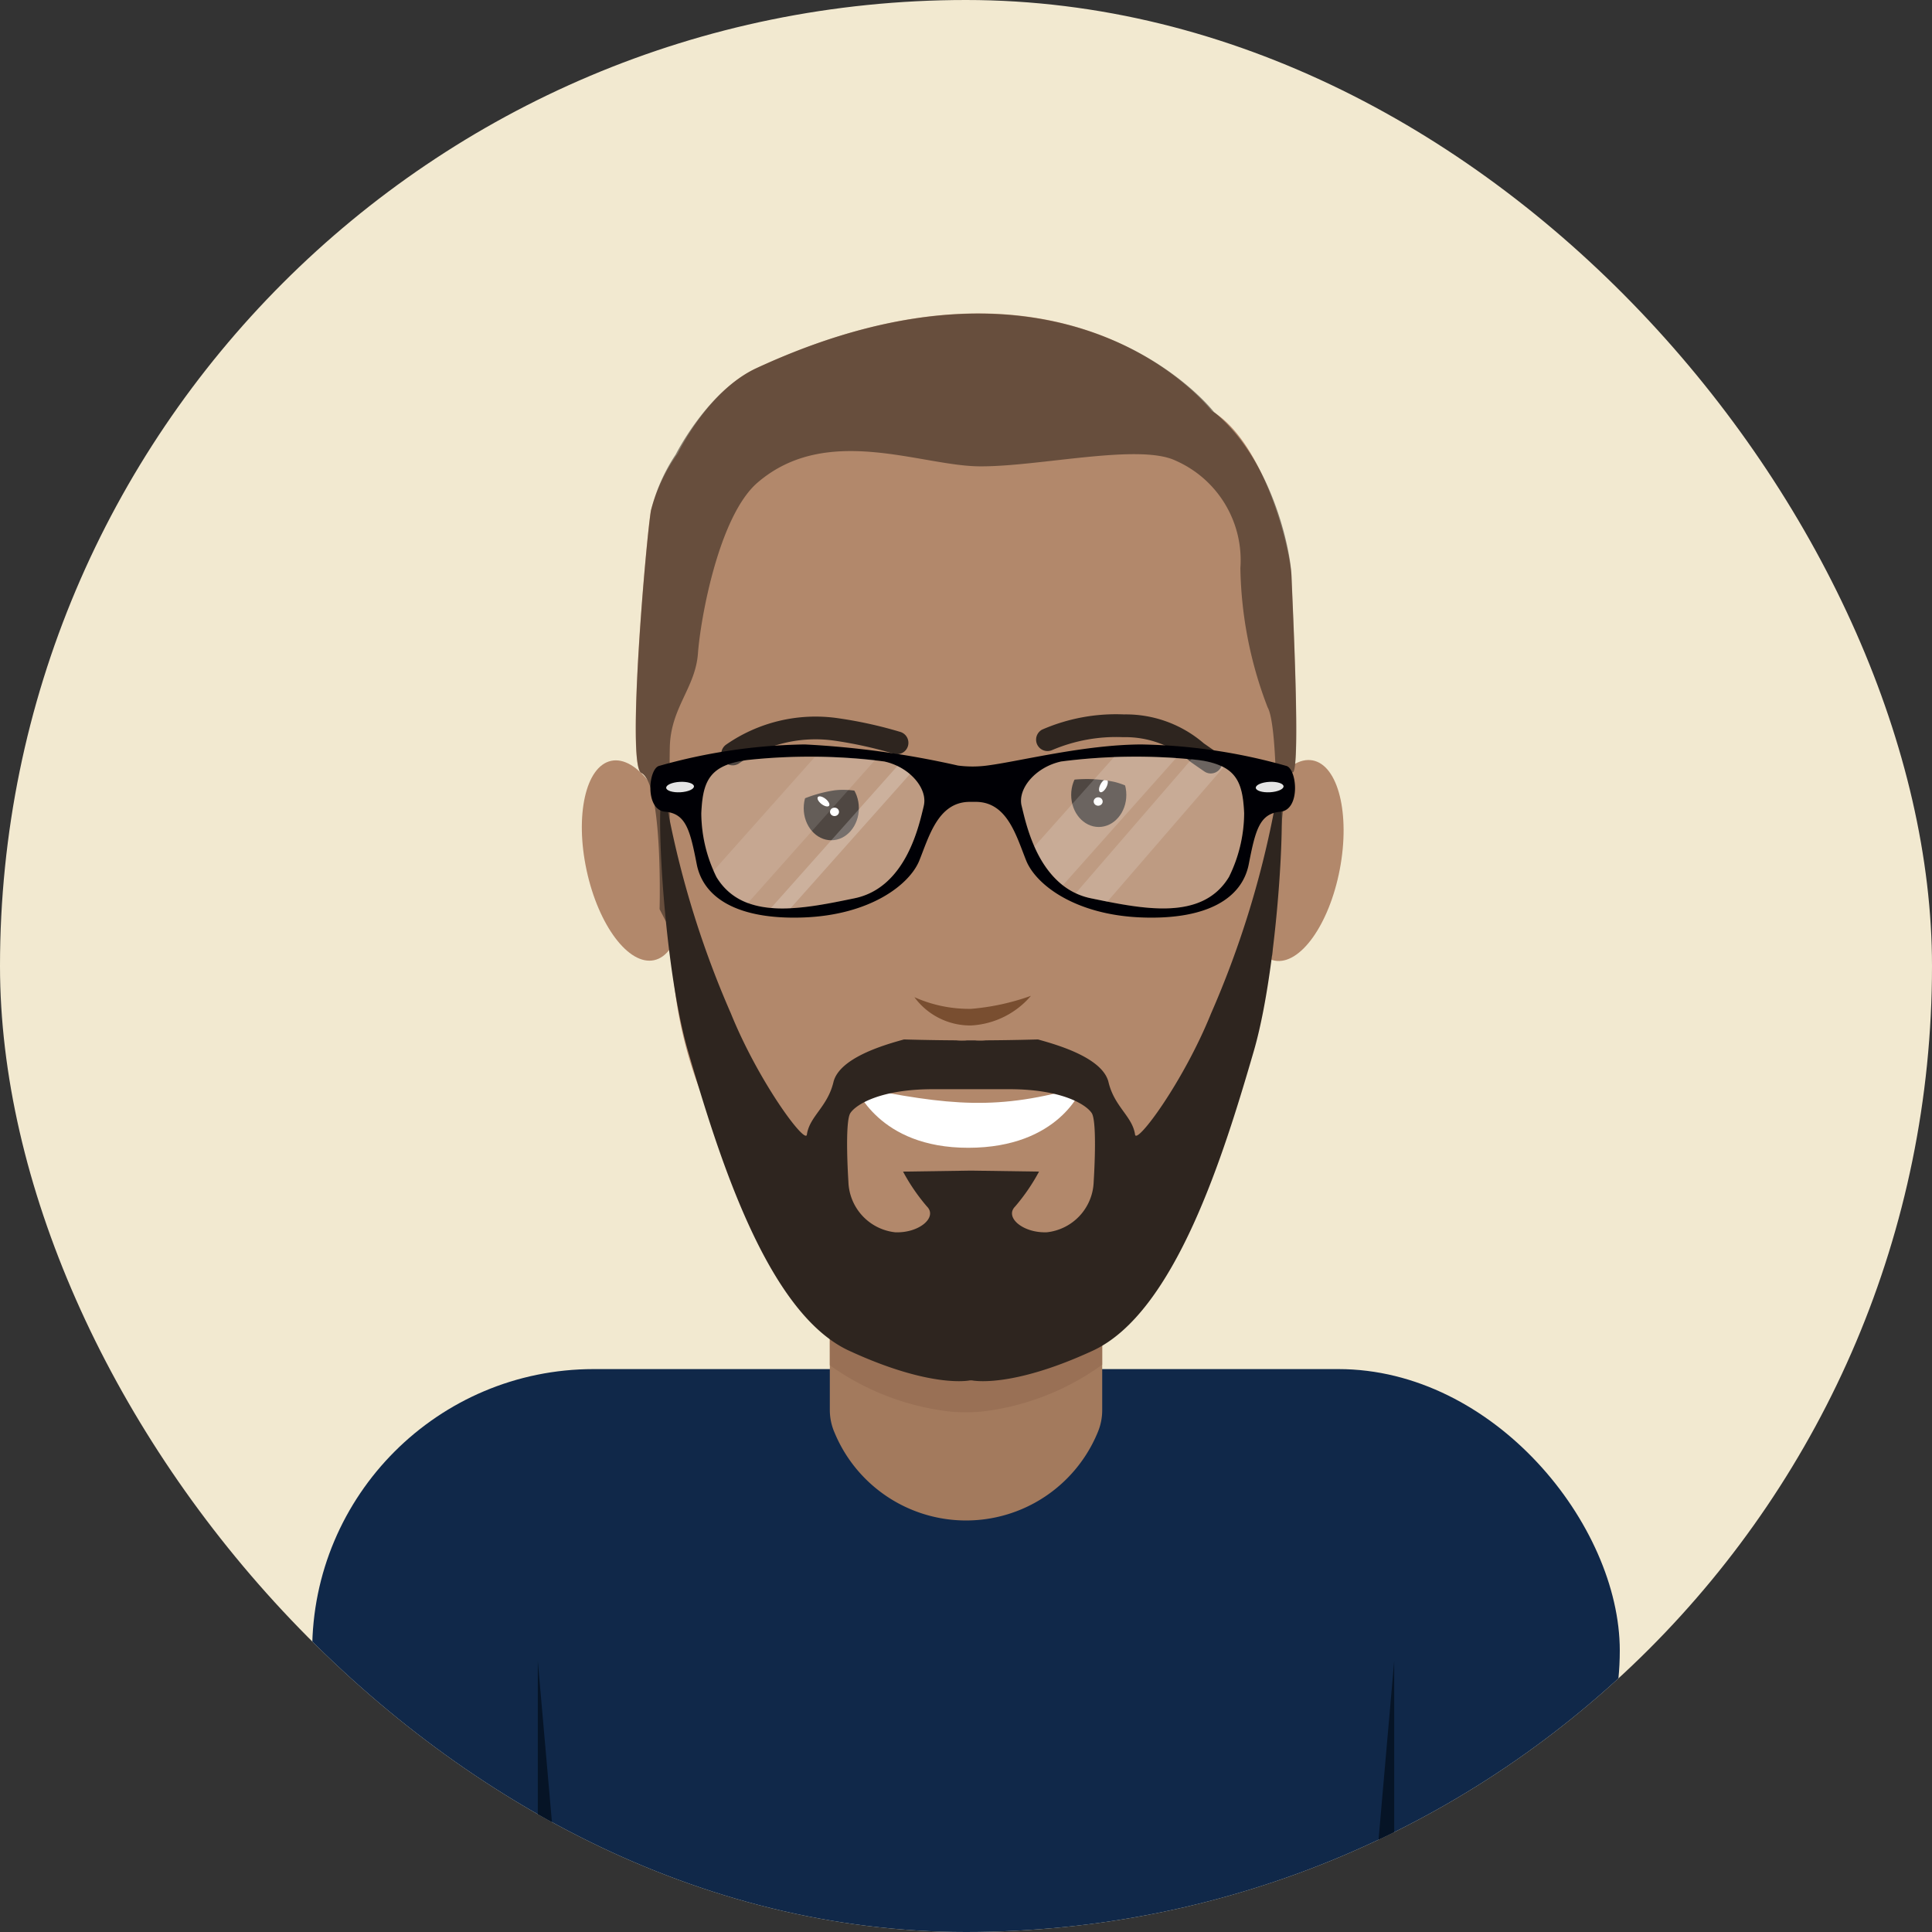 <svg xmlns="http://www.w3.org/2000/svg" xmlns:xlink="http://www.w3.org/1999/xlink" width="122" height="122" viewBox="0 0 122 122"><rect x="0" y="0" width="122" height="122" fill="#333333" stroke="none"/><defs><style>.a{fill:none;}.b{clip-path:url(#a);}.c{fill:#f2e9d0;}.d{fill:#102849;}.e{fill:#a37a5d;}.f{fill:#997055;}.g{fill:#061426;}.h{fill:#b2886b;}.i{fill:#2e251f;}.j,.q,.r,.s{fill:#fff;}.k{opacity:0.17;}.l{fill:#b78752;}.m{fill:#231915;opacity:0.52;}.n{fill:#794e30;}.o{fill:#000005;}.p{fill:#e4e4e4;}.q{opacity:0.16;}.r{opacity:0.12;}.s{opacity:0.22;}</style><clipPath id="a"><rect class="a" width="122" height="122" rx="61" transform="translate(0)"/></clipPath></defs><g transform="translate(-3080.86 -4938.753)"><g class="b" transform="translate(3080.86 4938.753)"><rect class="c" width="122" height="122" rx="61" transform="translate(0)"/><g transform="translate(19.714 75.671)"><rect class="d" width="82.571" height="35.546" rx="17.773" transform="translate(0 10.783)"/><path class="e" d="M3278.61,5214.6h0a8.991,8.991,0,0,1-16.611.113l-.04-.094a3.574,3.574,0,0,1-.282-1.392v-13.361h17.2v13.386A3.58,3.58,0,0,1,3278.61,5214.6Z" transform="translate(-3228.99 -5199.862)"/><path class="f" d="M3261.677,5214.5a16.218,16.218,0,0,0,7.706,2.935,11.361,11.361,0,0,0,1.777,0,16.077,16.077,0,0,0,7.713-2.971v-8.836h-17.2Z" transform="translate(-3228.99 -5203.958)"/></g><g transform="translate(33.961 104.879)"><path class="g" d="M3199.543,5317.769h-1.5v-17.121Z" transform="translate(-3198.043 -5300.647)"/><path class="g" d="M3379.473,5317.769h1.5v-17.121Z" transform="translate(-3326.894 -5300.647)"/></g><g transform="translate(35.686 19.792)"><g transform="translate(0 27.63)"><ellipse class="h" cx="2.968" cy="6.435" rx="2.968" ry="6.435" transform="matrix(0.978, -0.211, 0.211, 0.978, 0, 1.25)"/><ellipse class="h" cx="6.435" cy="2.968" rx="6.435" ry="2.968" transform="translate(41.882 12.682) rotate(-79.204)"/></g><path class="h" d="M3242.847,5072.672c-.576,0-3.587.062-4.16,0-4.619-.51-8.9-5-12.4-10.627a28.084,28.084,0,0,1-1.516-2.9,27.11,27.11,0,0,1-2.365-9.671l-1.941-15.831c-.973-13.132,8.4-24.385,20.309-24.385h0c11.91,0,21.282,11.252,20.309,24.385l-1.941,15.831a27.14,27.14,0,0,1-2.163,9.233,37.033,37.033,0,0,1-1.938,3.452C3253.585,5064.5,3247.822,5072.672,3242.847,5072.672Z" transform="translate(-3215.641 -5008.615)"/><g transform="translate(15.066 29.214)"><ellipse class="i" cx="1.741" cy="2.027" rx="1.741" ry="2.027"/><ellipse class="j" cx="0.207" cy="0.448" rx="0.207" ry="0.448" transform="matrix(0.613, -0.79, 0.79, 0.613, 0.767, 1.489)"/><ellipse class="j" cx="0.284" cy="0.266" rx="0.284" ry="0.266" transform="translate(1.661 1.994)"/></g><g transform="translate(31.956 28.375)"><ellipse class="i" cx="1.741" cy="2.027" rx="1.741" ry="2.027"/><ellipse class="j" cx="0.448" cy="0.207" rx="0.448" ry="0.207" transform="translate(1.643 1.754) rotate(-62.133)"/><ellipse class="j" cx="0.284" cy="0.266" rx="0.284" ry="0.266" transform="translate(1.42 2.18)"/></g><path class="h" d="M3246.681,5107.814a8.567,8.567,0,0,1,4.617-2.28c1.368-.176,2.646.345,4.239.687,0,0-2.385-3.974-5.6-2.631A4.932,4.932,0,0,0,3246.681,5107.814Z" transform="translate(-3234.311 -5075.415)"/><path class="h" d="M3305.848,5104a8.568,8.568,0,0,1,5.12-.545c1.345.308,2.365,1.237,3.741,2.108,0,0-.867-4.553-4.352-4.4A4.932,4.932,0,0,0,3305.848,5104Z" transform="translate(-3276.331 -5073.883)"/><path class="j" d="M3281.349,5175.448c-.018.164-1.464,3.88-7.2,3.884s-7.055-3.84-7.228-3.875C3273,5176.679,3276.018,5177,3281.349,5175.448Z" transform="translate(-3248.686 -5126.645)"/><path class="i" d="M3238.736,5098.007a.72.72,0,0,1-.415-1.308,9.9,9.9,0,0,1,6.935-1.688,26.942,26.942,0,0,1,4.052.88.719.719,0,1,1-.407,1.379,26.356,26.356,0,0,0-3.771-.827,8.426,8.426,0,0,0-5.981,1.434A.723.723,0,0,1,3238.736,5098.007Z" transform="translate(-3228.157 -5069.469)"/><path class="i" d="M3317.589,5098.126a.713.713,0,0,1-.4-.125c-.321-.217-.606-.417-.866-.6a6.221,6.221,0,0,0-4.276-1.567,10.318,10.318,0,0,0-4.473.815.72.72,0,0,1-.63-1.294,11.678,11.678,0,0,1,5.166-.958,7.532,7.532,0,0,1,5.038,1.825c.256.179.535.375.851.589a.72.72,0,0,1-.4,1.314Z" transform="translate(-3276.82 -5069.076)"/><g class="k" transform="translate(6.687 33.547)"><path class="l" d="M3227.107,5138.862l-.01.2c-.034.656-.033,1.308-.012,1.955l.035.283Z" transform="translate(-3227.07 -5134.208)"/><path class="l" d="M3227.122,5122.8l.022,4.654.242-4.654Z" transform="translate(-3227.107 -5122.802)"/></g><path class="i" d="M3295.676,5165.5" transform="translate(-3269.107 -5119.583)"/><path class="h" d="M3227.015,5010.5c-3.084,1.427-4.969,5.381-4.969,5.381a11.049,11.049,0,0,0-1.7,3.6c-.287,1.639-1.562,16.1-.615,16.577,1.379.688,1.156,8.609,1.156,8.609l.7,1.354s-.108-9.067-.054-11.579,1.616-3.741,1.777-5.932,1.318-8.682,3.77-10.787c4.354-3.737,10.548,2.073,14.28,2.112s9.792-4.6,12.112-3.493a6.865,6.865,0,0,1,4.089,6.787,25.549,25.549,0,0,0,1.724,8.8c.592,1.015.63,7.325.431,9.138-.215,1.959-.79,6.947-.79,6.947l.646-.427s.534-11.583,1.289-11.558c.527.019,0-10.6-.068-12.383s-1.756-8.5-5.034-10.443C3255.763,5013.207,3246.73,5001.381,3227.015,5010.5Z" transform="translate(-3214.929 -5007.047)"/><g transform="translate(4.461 0.013)"><path class="m" d="M3227.015,5010.532c-3.084,1.427-5.1,5.448-5.1,5.448a11.319,11.319,0,0,0-1.562,3.534c-.287,1.64-1.562,16.105-.615,16.577,1.379.688,1.156,8.608,1.156,8.608l.7,1.354s-.108-9.067-.054-11.579,1.616-3.741,1.777-5.932,1.318-8.683,3.77-10.787c4.354-3.736,10.25-1.059,13.982-1.021s10.09-1.469,12.411-.36a6.865,6.865,0,0,1,4.089,6.787,25.546,25.546,0,0,0,1.724,8.8c.592,1.016.63,7.325.431,9.139-.215,1.959-.79,6.946-.79,6.946l.646-.428s.534-11.583,1.289-11.557c.527.019,0-10.6-.068-12.384s-1.288-7.433-4.9-10.376C3255.9,5013.3,3246.73,5001.412,3227.015,5010.532Z" transform="translate(-3219.39 -5007.091)"/></g><path class="i" d="M3263.471,5113.021a60.32,60.32,0,0,1-3.966,12.729c-1.752,4.335-4.7,8.3-4.8,7.656-.166-1.161-1.3-1.743-1.676-3.311s-3.326-2.384-4.455-2.7a151.514,151.514,0,0,1-8.462,0c-1.13.314-4.078,1.13-4.455,2.7s-1.51,2.15-1.676,3.311c-.093.646-3.044-3.321-4.8-7.656a60.349,60.349,0,0,1-3.967-12.729c-.922-4.98-.611,8.689,1.262,15.112s4.95,16.508,10.169,18.917,7.627,1.874,7.627,1.874h.134s2.408.535,7.627-1.874,8.3-12.494,10.169-18.917S3264.394,5108.041,3263.471,5113.021Zm-18.187,14.45a3.229,3.229,0,0,1-.682,0Zm-1.192,0a3.233,3.233,0,0,1-.683,0Zm8,8.9a3.318,3.318,0,0,1-2.949,3.2c-1.506.063-2.7-.941-2.008-1.631a12.288,12.288,0,0,0,1.506-2.2l-4.267-.062h-.053l-4.267.063a12.282,12.282,0,0,0,1.506,2.2c.69.69-.5,1.694-2.008,1.631a3.318,3.318,0,0,1-2.949-3.2s-.251-3.765.125-4.33,1.945-1.506,5.208-1.506h4.822c3.263,0,4.832.941,5.208,1.506S3252.092,5136.37,3252.092,5136.37Z" transform="translate(-3218.715 -5081.549)"/><path class="n" d="M3280.1,5159.275a8.457,8.457,0,0,0,3.589.737,14.849,14.849,0,0,0,3.77-.821,5.343,5.343,0,0,1-3.781,1.871A4.37,4.37,0,0,1,3280.1,5159.275Z" transform="translate(-3258.044 -5116.099)"/><path class="o" d="M3296.393,5105.5" transform="translate(-3269.616 -5076.969)"/><path class="o" d="M3262.7,5102.314a35.5,35.5,0,0,0-9.172-1.349c-3.545.022-7.522,1.033-9.566,1.313a7.063,7.063,0,0,1-1.976.019,56.773,56.773,0,0,0-9.674-1.333,35.5,35.5,0,0,0-9.172,1.349c-.7.133-.953,2.783.36,2.9s1.572,1.169,1.991,3.312,2.6,3.51,6.718,3.366c4.213-.146,6.721-2.062,7.34-3.6s1.184-3.653,3.125-3.7h.494c1.941.043,2.506,2.157,3.125,3.7s3.128,3.457,7.34,3.6c4.118.144,6.3-1.224,6.718-3.366s.678-3.195,1.99-3.312S3263.393,5102.447,3262.7,5102.314Zm-22.872,2.538c-.276,1.083-1.058,5.142-4.371,5.826s-7.022,1.452-8.717-1.343a9.171,9.171,0,0,1-.958-4.026c.09-2.014.5-3.041,2.9-3.36a36.742,36.742,0,0,1,8.648.091C3238.952,5102.39,3240.1,5103.77,3239.824,5104.852Zm19.271,4.483c-1.694,2.794-5.4,2.026-8.717,1.343s-4.095-4.743-4.37-5.826.872-2.462,2.5-2.812a36.744,36.744,0,0,1,8.648-.091c2.395.319,2.807,1.346,2.9,3.36A9.178,9.178,0,0,1,3259.1,5109.334Z" transform="translate(-3217.181 -5073.747)"/><ellipse class="p" cx="0.878" cy="0.329" rx="0.878" ry="0.329" transform="translate(6.364 29.628) rotate(-3.134)"/><ellipse class="p" cx="0.878" cy="0.329" rx="0.878" ry="0.329" transform="translate(43.595 29.628) rotate(-3.134)"/><path class="q" d="M3234.607,5111.234a9.175,9.175,0,0,1-.958-4.027c.09-2.014.5-3.04,2.9-3.359a36.744,36.744,0,0,1,8.648.092c1.627.35,2.775,1.73,2.5,2.812s-1.058,5.142-4.371,5.826S3236.3,5114.028,3234.607,5111.234Z" transform="translate(-3225.052 -5075.646)"/><path class="q" d="M3316.452,5111.234a9.178,9.178,0,0,0,.958-4.027c-.091-2.014-.5-3.04-2.9-3.359a36.741,36.741,0,0,0-8.648.092c-1.627.35-2.775,1.73-2.5,2.812s1.058,5.142,4.371,5.826S3314.758,5114.028,3316.452,5111.234Z" transform="translate(-3274.538 -5075.646)"/><path class="r" d="M3246.537,5103.849a32.526,32.526,0,0,0-3.8-.2l-6.407,7.2c.108.249.184.4.184.4a3.8,3.8,0,0,0,1.982,1.641Z" transform="translate(-3226.962 -5075.649)"/><path class="s" d="M3256.844,5105.667l-7.978,8.962a9.221,9.221,0,0,0,1.233.015l7.534-8.464A3.644,3.644,0,0,0,3256.844,5105.667Z" transform="translate(-3235.862 -5077.087)"/><path class="q" d="M3311.279,5103.657l-5.034,5.654a6.268,6.268,0,0,0,1.8,2.446l7.154-8.037C3314,5103.642,3312.58,5103.623,3311.279,5103.657Z" transform="translate(-3276.613 -5075.648)"/><path class="q" d="M3322.992,5104.238c-.133-.018-.274-.034-.42-.049l-7.308,8.453a4.27,4.27,0,0,0,.951.325c.345.07.695.143,1.046.212l7.334-8.484A4.714,4.714,0,0,0,3322.992,5104.238Z" transform="translate(-3283.018 -5076.037)"/></g></g></g></svg>
